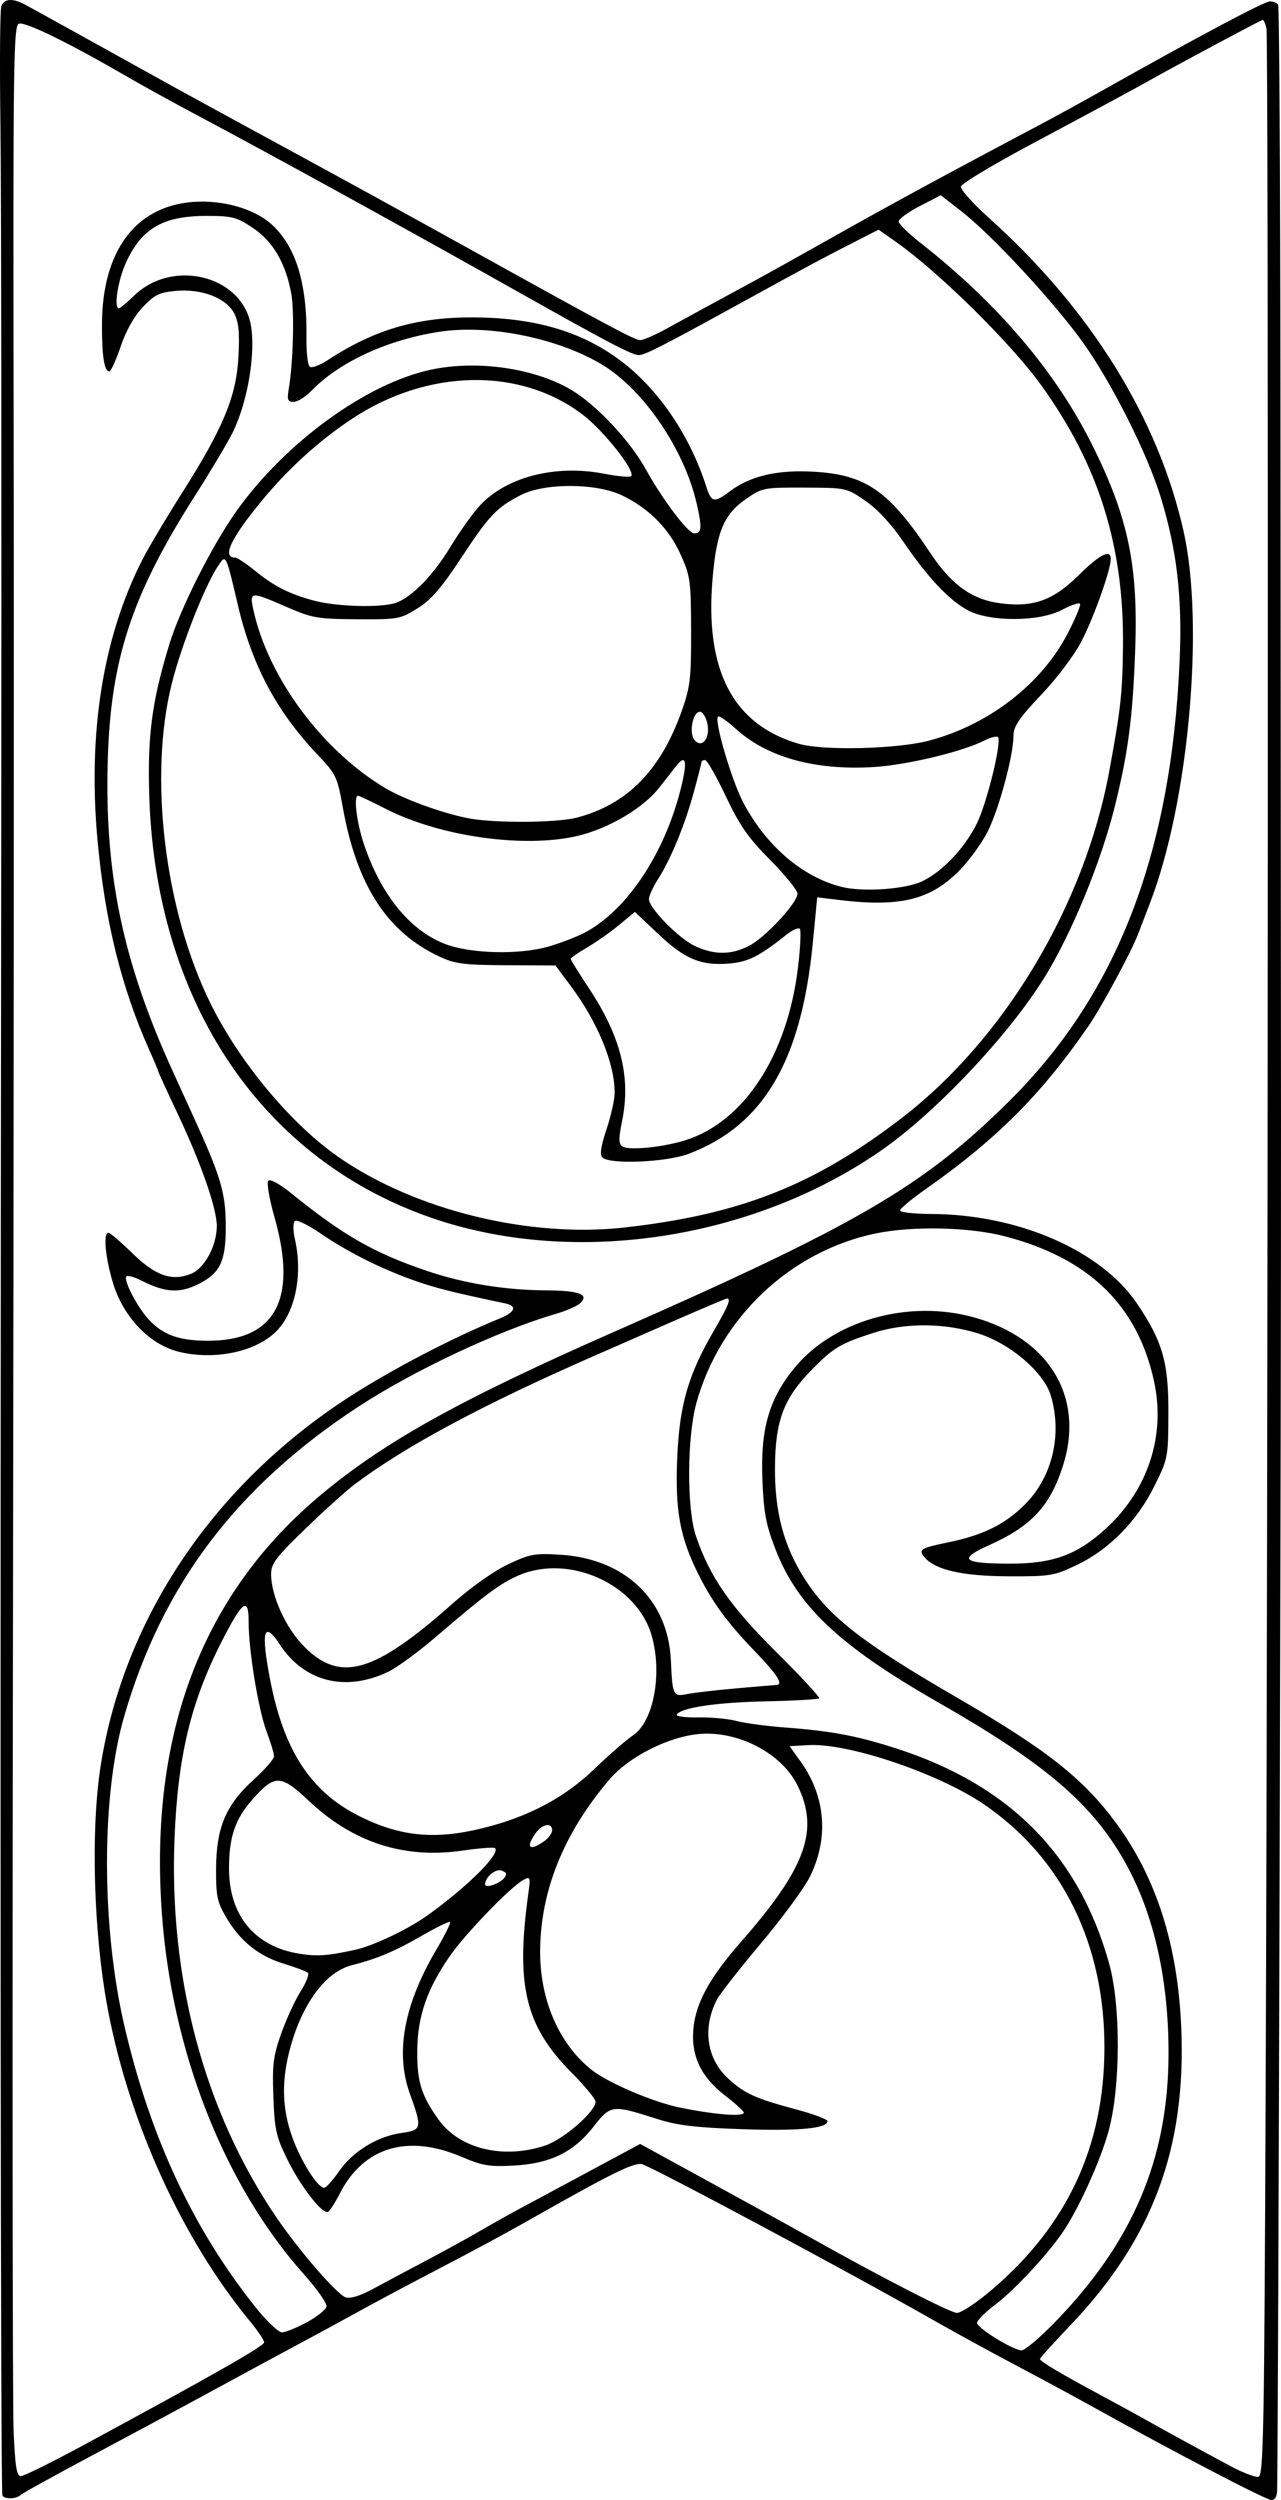 <?xml version="1.0" encoding="UTF-8" standalone="no"?>
<!-- Created with Inkscape (http://www.inkscape.org/) -->
<svg
   xmlns:dc="http://purl.org/dc/elements/1.1/"
   xmlns:cc="http://creativecommons.org/ns#"
   xmlns:rdf="http://www.w3.org/1999/02/22-rdf-syntax-ns#"
   xmlns:svg="http://www.w3.org/2000/svg"
   xmlns="http://www.w3.org/2000/svg"
   xmlns:sodipodi="http://sodipodi.sourceforge.net/DTD/sodipodi-0.dtd"
   xmlns:inkscape="http://www.inkscape.org/namespaces/inkscape"
   width="345.036"
   height="673.378"
   id="svg2449"
   sodipodi:version="0.32"
   inkscape:version="0.46+pre4"
   version="1.0"
   sodipodi:docname="decorative-flowers.svg"
   inkscape:output_extension="org.inkscape.output.svg.inkscape">
  <defs
     id="defs2451">
    <inkscape:perspective
       sodipodi:type="inkscape:persp3d"
       inkscape:vp_x="0 : 526.18109 : 1"
       inkscape:vp_y="0 : 1000 : 0"
       inkscape:vp_z="744.09448 : 526.18109 : 1"
       inkscape:persp3d-origin="372.04724 : 350.78739 : 1"
       id="perspective2457" />
    <inkscape:perspective
       id="perspective2466"
       inkscape:persp3d-origin="372.04724 : 350.78739 : 1"
       inkscape:vp_z="744.09448 : 526.18109 : 1"
       inkscape:vp_y="0 : 1000 : 0"
       inkscape:vp_x="0 : 526.18109 : 1"
       sodipodi:type="inkscape:persp3d" />
  </defs>
  <sodipodi:namedview
     id="base"
     pagecolor="#ffffff"
     bordercolor="#666666"
     borderopacity="1.0"
     gridtolerance="10000"
     guidetolerance="10"
     objecttolerance="10"
     inkscape:pageopacity="0.0"
     inkscape:pageshadow="2"
     inkscape:zoom="0.7"
     inkscape:cx="556.67401"
     inkscape:cy="308.74304"
     inkscape:document-units="px"
     inkscape:current-layer="layer1"
     showgrid="false"
     inkscape:window-width="1680"
     inkscape:window-height="1001"
     inkscape:window-x="-4"
     inkscape:window-y="-4" />
  <g
     inkscape:label="Layer 1"
     inkscape:groupmode="layer"
     id="layer1"
     transform="translate(-187.251,-137.643)">
    <path
       style="fill:#000000"
       d="M 187.898,809.816 C 187.407,808.957 187.267,617.603 187.574,370.061 C 187.69,277.11 187.597,187.546 187.369,171.028 C 187.141,154.511 187.254,140.224 187.622,139.279 C 188.419,137.226 190.67,137.103 194.069,138.924 C 196.118,140.022 214.838,150.383 234.474,161.287 C 236.669,162.505 247.22,168.266 257.92,174.088 C 282.817,187.634 295.272,194.471 316.284,206.126 C 351.574,225.701 358.228,229.247 359.686,229.255 C 360.511,229.259 363.667,227.895 366.699,226.223 C 372.266,223.155 379.243,219.354 390.254,213.393 C 393.562,211.602 402.358,206.7 409.801,202.499 C 426.517,193.064 442.294,184.494 466.933,171.464 C 471.068,169.278 478.961,164.95 484.474,161.847 C 510.259,147.335 527.806,138.008 529.31,138.014 C 530.217,138.018 531.208,138.429 531.513,138.927 C 531.818,139.426 532.097,185.215 532.133,240.681 C 532.169,296.147 532.237,385.629 532.283,439.529 C 532.346,512.956 531.581,786.85 531.252,808.278 C 531.225,810.059 530.674,811.026 529.69,811.022 C 528.25,811.016 502.939,797.818 482.315,786.321 C 477.102,783.414 467.449,778.199 460.864,774.73 C 454.279,771.261 443.953,765.605 437.917,762.159 C 416.251,749.792 362.405,720.995 360.103,720.545 C 357.873,720.109 351.857,723.087 330.531,735.183 C 322.868,739.53 314.746,743.899 300.963,751.088 C 295.451,753.964 287.558,758.188 283.423,760.476 C 279.288,762.764 272.297,766.562 267.887,768.916 C 263.477,771.271 253.328,776.76 245.335,781.114 C 237.341,785.468 222.457,793.479 212.259,798.915 C 202.06,804.35 193.287,809.199 192.763,809.69 C 191.604,810.774 188.491,810.854 187.898,809.816 z M 209.548,796.345 C 244.798,777.287 258.384,769.558 258.388,768.557 C 258.391,767.973 256.692,765.433 254.614,762.914 C 236.435,740.882 222.182,709.688 216.356,679.186 C 212.446,658.716 211.612,630.572 214.397,613.044 C 220.722,573.233 245.004,537.307 281.474,513.803 C 292.98,506.387 309.072,498.005 321.813,492.789 C 326.055,491.053 326.665,489.416 323.331,488.715 C 308.783,485.655 304.079,484.457 298.108,482.29 C 289.171,479.046 280.684,474.732 273.314,469.687 C 270.093,467.481 267.101,466.076 266.627,466.546 C 266.153,467.016 266.176,469.187 266.679,471.399 C 268.774,480.612 266.951,490.399 262.148,495.727 C 256.851,501.603 245.402,504.18 235.426,501.742 C 227.567,499.821 220.489,492.435 217.69,483.237 C 215.606,476.384 214.997,469.678 216.461,469.685 C 216.901,469.686 219.778,472.146 222.854,475.151 C 229.141,481.292 233.57,482.843 238.757,480.72 C 242.336,479.256 245.589,473.241 245.646,467.985 C 245.697,463.303 241.517,451.236 235.221,437.89 C 232.264,431.622 229.846,426.337 229.846,426.147 C 229.847,425.956 228.783,423.42 227.482,420.511 C 219.975,403.726 215.539,385.803 213.538,364.171 C 210.847,335.088 214.95,309.289 225.587,288.421 C 227.21,285.238 232.01,277.158 236.254,270.467 C 247.394,252.903 250.899,244.446 251.472,233.753 C 251.821,227.218 251.555,224.44 250.351,222.089 C 248.211,217.907 241.602,215.356 234.575,216.001 C 230.113,216.411 228.844,217.039 225.685,220.396 C 223.341,222.888 221.178,226.747 219.743,231 C 218.501,234.678 217.125,237.685 216.684,237.683 C 215.334,237.678 214.694,233.558 214.717,225.014 C 214.768,205.293 223.739,193.213 239.206,192.038 C 247.163,191.433 255.57,193.798 260.274,197.963 C 266.866,203.802 270.009,213.899 269.796,228.558 C 269.737,232.591 270.151,236.099 270.729,236.459 C 271.3,236.816 273.456,236 275.52,234.647 C 288.067,226.42 299.466,223.071 314.712,223.133 C 331.803,223.202 344.754,227.158 355.404,235.563 C 365.12,243.231 373.21,255.358 377.456,268.618 C 378.868,273.03 379.572,273.181 383.83,269.985 C 389.356,265.838 396.512,264.153 406.305,264.693 C 420.447,265.473 426.671,269.792 437.814,286.56 C 443.574,295.229 449.039,299.15 456.75,300.146 C 465.567,301.286 470.939,299.36 477.747,292.618 C 483.48,286.941 486.448,285.442 486.436,288.227 C 486.424,291.093 482.024,303.544 478.747,309.988 C 476.717,313.979 472.317,319.879 467.8,324.669 C 461.593,331.249 460.243,333.26 460.226,335.949 C 460.193,341.091 456.509,354.898 453.482,361.219 C 451.968,364.384 448.437,369.3 445.636,372.144 C 437.891,380.011 429.696,382.029 413.455,380.071 L 407.368,379.338 L 406.174,391.662 C 403.094,423.442 392.877,440.793 372.753,448.42 C 366.705,450.712 351.433,451.352 349.493,449.396 C 348.756,448.652 349.094,446.38 350.626,441.779 C 351.826,438.173 352.81,433.77 352.811,431.994 C 352.815,424.076 348.249,412.972 340.977,403.214 L 336.865,397.697 L 323.667,397.627 C 312.22,397.566 309.836,397.263 305.7,395.344 C 291.599,388.801 283.374,376.173 279.619,355.3 C 278.095,346.834 277.796,346.204 272.793,340.923 C 261.73,329.247 255.135,316.872 251.331,300.651 C 248.064,286.72 248.126,286.842 245.981,290.084 C 242.381,295.528 236.161,311.324 233.553,321.644 C 227.212,346.74 231.58,382.902 243.98,407.973 C 251.815,423.814 265.624,440.383 278.399,449.272 C 298.944,463.567 329.742,471.157 355.47,468.267 C 386.685,464.761 406.687,456.843 430.293,438.651 C 457.896,417.378 479.387,381.4 486.035,345.332 C 489.116,328.62 489.566,324.551 489.723,311.967 C 490.063,284.785 483.189,262.835 467.572,241.23 C 459.45,229.993 440.062,210.883 428.587,202.803 L 423.897,199.501 L 416.088,203.49 C 408.269,207.485 405.343,209.06 385.726,219.841 C 365.481,230.966 360.901,233.298 359.3,233.291 C 357.472,233.283 350.719,229.736 325.744,215.665 C 297.513,199.76 259.801,179.011 240.782,168.921 C 234.383,165.526 225.404,160.574 220.829,157.917 C 205.679,149.12 193.959,143.407 192.328,144.025 C 190.885,144.571 190.756,154.572 190.927,252.851 C 191.031,312.375 190.952,455.351 190.753,570.576 C 190.554,685.801 190.626,785.59 190.913,792.329 C 191.326,802.008 191.736,804.582 192.863,804.587 C 193.648,804.59 201.157,800.881 209.548,796.345 z M 528.154,700 C 528.809,535.835 528.96,147.753 528.371,145.26 C 528.078,144.021 527.619,143.007 527.352,143.006 C 526.958,143.004 503.539,155.529 496.744,159.375 C 493.029,161.479 482.748,167.025 464.912,176.548 C 454.713,181.994 446.236,187.093 446.073,187.879 C 445.911,188.666 449.27,192.442 453.538,196.271 C 480.954,220.862 499.218,250.254 506.055,280.784 C 511.727,306.113 507.396,353.968 496.995,380.879 C 495.828,383.899 494.38,387.679 493.778,389.28 C 492.067,393.825 483.978,408.843 480.564,413.809 C 467.798,432.383 455.725,444.485 436.463,458.013 C 432.739,460.628 429.691,463.179 429.688,463.68 C 429.686,464.182 433.46,464.609 438.074,464.628 C 461.569,464.728 483.894,474.468 493.562,488.835 C 500.432,499.046 502.015,504.619 501.956,518.401 C 501.906,530.193 501.841,530.531 498.202,537.885 C 493.505,547.38 485.991,555.024 477.282,559.169 C 471.1,562.111 470.159,562.266 458.769,562.217 C 446.398,562.165 439.053,560.479 436.227,557.045 C 434.561,555.02 435.238,554.596 442.519,553.102 C 451.999,551.157 457.838,548.299 463.205,542.977 C 470.666,535.579 473.423,524.159 470.302,513.578 C 468.468,507.36 459.475,499.61 450.911,496.867 C 441.775,493.941 431.124,493.866 422.463,496.667 C 413.525,499.558 411.75,500.624 405.82,506.664 C 398.322,514.301 396.059,520.352 395.99,532.95 C 395.923,545.035 398.391,554.208 404.094,563.069 C 410.573,573.134 419.442,580.046 444.631,594.661 C 469.227,608.932 479.032,616.657 487.939,628.779 C 498.754,643.498 504.507,661.641 505.426,683.926 C 506.765,716.417 497.63,740.833 475.437,764.079 C 471.002,768.725 467.372,772.76 467.371,773.046 C 467.368,773.671 473.031,777.038 483.83,782.833 C 488.22,785.189 493.607,788.133 495.802,789.375 C 500.833,792.223 510.988,797.775 518.703,801.895 C 521.971,803.64 525.34,804.937 526.191,804.776 C 527.575,804.515 527.782,793.464 528.154,700 z M 471.002,763.521 C 492.29,741.785 501.919,719.22 501.991,690.903 C 502.045,669.959 497.71,651.689 489.342,637.588 C 480.519,622.721 467.948,612.184 439.89,596.137 C 413.453,581.018 402.055,570.291 396.129,554.951 C 393.55,548.274 392.962,545.145 392.601,536.194 C 392.059,522.736 394.319,514.693 400.967,506.417 C 411.491,493.316 431.926,487.496 449.755,492.521 C 469.968,498.219 479.424,514.076 473.558,532.441 C 470.085,543.317 465.065,548.721 453.703,553.814 C 445.195,557.628 446.449,558.78 459.146,558.814 C 470.848,558.846 477.386,556.457 485.18,549.303 C 496.502,538.91 501.268,524.253 498.08,509.631 C 493.642,489.273 480.573,476.567 458.001,470.663 C 448.347,468.138 433.075,467.799 423.052,469.886 C 400.144,474.656 381.227,492.535 374.853,515.44 C 372.278,524.693 372.196,543.952 374.7,551.359 C 378.418,562.356 383.953,570.339 396.458,582.736 C 403.024,589.246 408.163,594.803 407.878,595.085 C 407.592,595.368 401.119,595.733 393.491,595.897 C 380.202,596.182 370.697,597.597 369.532,599.462 C 369.232,599.944 371.825,600.287 375.296,600.224 C 378.767,600.161 383.405,600.591 385.602,601.18 C 387.8,601.77 393.647,602.558 398.595,602.932 C 411.414,603.902 418.26,605.203 429.071,608.722 C 459.344,618.575 477.954,637.504 486.035,666.664 C 489.175,677.994 489.074,699.977 485.828,711.721 C 483.563,719.913 477.57,733.046 473.292,739.191 C 469.034,745.306 460.407,754.544 455.464,758.28 C 452.688,760.378 450.415,762.64 450.412,763.307 C 450.407,764.688 460.093,770.669 462.406,770.713 C 463.245,770.728 467.113,767.492 471.002,763.521 z M 269.899,763.141 C 272.649,761.654 275.033,759.747 275.198,758.906 C 275.364,758.064 272.642,754.177 269.151,750.268 C 247.663,726.204 233.502,690.217 230.843,652.917 C 227.396,604.56 241.717,566.944 273.751,540.22 C 290.93,525.887 311.189,514.626 352.548,496.418 C 418.455,467.404 435.923,457.201 459.153,434.154 C 488.141,405.395 502.745,367.563 504.993,315.412 C 505.722,298.492 504.251,285.831 499.905,271.611 C 496.337,259.937 486.795,240.924 479.028,230.013 C 471.348,219.224 454.522,201.034 446.309,194.642 L 440.641,190.23 L 434.984,193.159 C 431.873,194.77 429.326,196.625 429.323,197.28 C 429.32,197.936 431.909,200.502 435.076,202.983 C 456.21,219.538 471.86,238.033 481.788,258.184 C 491.143,277.171 493.814,290.05 493.027,312.361 C 492.377,330.802 491.166,340.154 487.528,354.838 C 483.843,369.711 475.943,388.959 468.694,400.729 C 458.984,416.494 439.103,437.536 424.256,447.762 C 389.797,471.496 342.35,478.72 304.455,466.002 C 258.041,450.425 229.257,407.892 227.46,352.23 C 226.932,335.869 228.152,326.592 232.858,311.194 C 235.835,301.455 244.482,284.33 251.079,275.11 C 264.303,256.629 286.13,240.827 303.462,237.187 C 315.876,234.58 331.244,236.811 341.115,242.653 C 347.857,246.642 356.954,256.349 361.249,264.136 C 365.616,272.052 372.479,281.169 374.156,281.28 C 376.257,281.42 376.407,279.849 374.912,273.318 C 371.541,258.583 360.466,242.386 349.207,235.723 C 337.269,228.659 319.003,224.988 305.739,226.988 C 291.767,229.095 278.662,235.111 271.19,242.848 C 269.568,244.528 267.385,245.899 266.339,245.895 C 264.702,245.888 264.525,245.369 265.063,242.139 C 266.233,235.107 266.574,221.407 265.696,216.667 C 264.186,208.514 260.798,202.705 255.451,199.098 C 251.068,196.142 249.888,195.824 243.182,195.796 C 231.223,195.745 225.388,199.103 221.138,208.481 C 218.997,213.205 217.853,220.688 219.271,220.694 C 219.573,220.696 221.446,219.131 223.432,217.218 C 233.784,207.25 252.293,211.855 254.78,225.017 C 256.224,232.661 253.954,246.088 249.825,254.325 C 248.449,257.069 243.941,264.624 239.807,271.114 C 221.746,299.469 216.31,317.216 216.178,348.261 C 216.061,375.843 221.109,398.311 233.59,425.757 C 234.969,428.788 237.639,434.649 239.524,438.783 C 246.642,454.385 247.981,458.86 248.061,467.319 C 248.156,477.292 246.674,480.527 240.632,483.542 C 235.614,486.045 231.728,485.804 225.41,482.595 C 223.382,481.565 221.513,481.058 221.257,481.468 C 220.536,482.624 224.299,489.814 227.328,493.067 C 231.208,497.234 235.491,498.769 243.255,498.777 C 261.376,498.795 267.438,487.676 261.253,465.764 C 259.746,460.423 259.022,456.163 259.535,455.654 C 260.048,455.145 262.691,456.612 265.805,459.135 C 279.777,470.454 288.029,475.161 302.395,480.009 C 312.316,483.357 323.264,485.133 334.418,485.202 C 343.206,485.257 345.993,486.292 343.581,488.604 C 342.753,489.398 339.822,490.703 337.069,491.502 C 321.625,495.988 298.634,506.794 283.681,516.597 C 251.027,538.003 231.086,564.344 220.766,599.704 C 214.476,621.257 214.507,656.644 220.84,683.688 C 227.815,713.478 239.28,738.007 256.09,759.106 C 259.058,762.831 262.254,765.872 263.193,765.863 C 264.132,765.854 267.15,764.629 269.899,763.141 z M 454.572,754.24 C 474.744,736.97 484.615,715.771 484.727,689.478 C 484.847,661.324 473.346,637.99 452.276,623.639 C 440.033,615.3 415.77,607.098 405.079,607.684 L 399.915,607.967 L 402.824,612.009 C 409.65,621.495 410.567,632.682 405.378,643.174 C 403.898,646.166 397.995,654.196 392.258,661.019 C 386.522,667.842 381.179,674.667 380.386,676.186 C 376.369,683.872 377.566,692.199 383.459,697.568 C 387.871,701.589 390.762,702.891 401.852,705.855 C 406.414,707.075 410.146,708.48 410.143,708.979 C 410.135,710.94 402.423,711.663 387.134,711.136 C 374.386,710.697 369.716,710.13 364.146,708.348 C 352.139,704.507 351.737,704.557 347.137,710.44 C 341.729,717.356 335.466,720.408 325.584,720.942 C 319.062,721.295 317.221,720.985 311.594,718.587 C 296.957,712.351 285.109,715.968 278.686,728.634 C 277.522,730.929 276.15,733.064 275.637,733.378 C 274.182,734.269 268.245,726.634 264.576,719.155 C 261.622,713.134 261.21,711.262 260.882,702.376 C 260.561,693.65 260.834,691.473 263.023,685.306 C 264.403,681.419 266.757,676.315 268.256,673.964 C 269.754,671.612 270.605,669.373 270.148,668.987 C 269.69,668.6 266.715,667.486 263.537,666.511 C 256.806,664.445 251.866,660.423 248.088,653.934 C 245.724,649.873 245.403,648.273 245.453,640.81 C 245.525,629.812 248.117,623.747 255.666,616.906 C 258.63,614.221 261.057,611.427 261.06,610.699 C 261.063,609.971 260.156,606.954 259.046,603.993 C 256.817,598.053 254.198,582.051 254.221,574.513 C 254.242,567.597 252.581,568.783 247.033,579.645 C 238.652,596.052 235.161,610.572 234.261,632.762 C 232.725,670.597 242.34,706.42 261.652,734.82 C 267.758,743.8 278.049,755.69 280.359,756.434 C 281.628,756.842 284.279,756.029 287.657,754.193 C 290.575,752.608 297.021,749.169 301.982,746.55 C 306.944,743.932 313.484,740.338 316.517,738.565 C 319.549,736.791 324.511,734.01 327.543,732.385 C 330.575,730.759 339.045,726.208 346.366,722.271 L 359.677,715.113 L 379.85,726.165 C 390.945,732.244 402.717,738.732 406.009,740.584 C 424.368,750.909 443.187,760.582 444.993,760.623 C 446.137,760.649 450.418,757.796 454.572,754.24 z M 278.569,722.475 C 282.291,717.114 288.839,713.091 295.352,712.164 C 300.911,711.373 301.005,710.933 297.632,701.532 C 293.661,690.463 296.061,677.527 304.844,662.667 C 307.081,658.883 308.712,655.588 308.469,655.343 C 308.226,655.098 304.923,656.693 301.129,658.887 C 293.706,663.181 288.788,665.262 282.078,666.952 C 275.106,668.707 268.901,676.896 265.559,688.751 C 263.01,697.792 263.145,705.382 265.995,713.339 C 268.303,719.784 272.808,726.927 274.569,726.934 C 275.064,726.936 276.864,724.93 278.569,722.475 z M 334.129,715.528 C 339.063,713.871 347.654,706.393 347.665,703.746 C 347.668,703.023 344.756,699.491 341.193,695.897 C 328.754,683.352 326.122,672.491 329.537,647.806 C 330.178,643.176 330.115,642.997 328.209,644.007 C 324.87,645.776 312.603,658.466 308.474,664.422 C 302.3,673.329 299.759,680.605 299.643,689.711 C 299.534,698.268 300.694,702.053 305.449,708.652 C 311.08,716.468 322.898,719.302 334.129,715.528 z M 387.596,706.666 C 387.567,706.253 385.282,704.177 382.519,702.053 C 375.959,697.008 373.254,691.148 374.054,683.709 C 374.786,676.896 378.534,670.137 386.808,660.708 C 404.405,640.654 408.043,630.498 401.968,618.381 C 397.698,609.863 386.098,603.815 375.695,604.683 C 367.336,605.381 356.628,610.796 351.36,616.99 C 339.089,631.417 332.832,646.914 332.738,663.11 C 332.662,676.262 337.771,688.106 346.543,695.115 C 350.921,698.613 362.996,703.79 370.286,705.294 C 379.608,707.218 387.682,707.858 387.596,706.666 z M 282.839,662.837 C 287.975,661.708 297.432,657.177 302.77,653.288 C 313.636,645.372 322.07,636.923 320.592,635.432 C 320.304,635.142 316.297,635.448 311.689,636.114 C 296.064,638.371 282.319,633.909 270.478,622.738 C 262.868,615.558 261.292,615.511 255.275,622.289 C 250.621,627.531 248.968,632.335 248.933,640.723 C 248.879,653.44 255.734,661.873 267.737,663.852 C 272.579,664.651 275.479,664.456 282.839,662.837 z M 323.001,643.544 C 323.896,642.475 323.762,642.017 322.398,641.487 C 320.779,640.857 317.923,643.233 317.914,645.216 C 317.909,646.33 321.717,645.078 323.001,643.544 z M 333.741,633.629 C 334.967,632.778 335.973,631.432 335.976,630.638 C 335.986,628.443 333.293,628.904 331.53,631.399 C 328.774,635.298 329.819,636.351 333.741,633.629 z M 317.312,630.049 C 329.686,626.973 339.364,621.825 347.438,614.025 C 351.246,610.345 355.881,606.315 357.738,605.068 C 363.312,601.326 365.721,588.431 362.766,578.155 C 358.779,564.291 340.466,556.063 326.849,562.017 C 321.927,564.169 317.836,567.218 304.41,578.741 C 299.83,582.671 294.164,586.806 291.818,587.929 C 280.3,593.444 269.217,590.661 262.617,580.594 C 258.291,573.997 257.478,576.942 260.007,590.05 C 263.71,609.252 270.988,620.334 284.212,626.909 C 295.135,632.34 304.516,633.229 317.312,630.049 z M 385.64,592.395 C 391.142,591.912 395.981,591.502 396.394,591.486 C 398.344,591.406 396.62,588.698 390.724,582.576 C 383.108,574.668 379.198,569.338 375.314,561.571 C 370.377,551.7 369.066,544.453 369.66,530.338 C 370.261,516.066 372.613,507.917 379.572,495.997 C 383.384,489.466 384.225,487.399 383.072,487.394 C 382.789,487.393 376.365,490.106 368.796,493.422 C 361.228,496.738 351.429,501.033 347.02,502.965 C 317.272,516.007 296.587,527.1 282.873,537.367 C 280.666,539.019 274.681,544.412 269.572,549.352 C 261.641,557.02 260.282,558.805 260.27,561.565 C 260.245,567.374 264.182,576.072 269.1,581.071 C 278.854,590.988 287.99,588.363 309.152,569.564 C 314.118,565.153 320.275,560.797 324.092,558.996 C 330.002,556.206 331.266,555.974 338.187,556.405 C 355.612,557.489 367.212,568.568 367.95,584.831 C 368.384,594.411 368.529,594.707 372.399,593.927 C 374.179,593.568 380.138,592.879 385.64,592.395 z M 371.9,444.75 C 387.66,439.768 399.308,421.922 402.173,398.37 C 402.833,392.947 403.059,388.195 402.677,387.809 C 402.294,387.423 400.747,388.09 399.239,389.29 C 391.724,395.267 388.724,396.774 383.523,397.183 C 375.978,397.776 371.745,395.996 364.543,389.201 L 358.249,383.263 L 353.977,386.802 C 351.627,388.748 347.741,391.48 345.341,392.872 C 342.942,394.265 340.977,395.635 340.976,395.917 C 340.975,396.2 343.169,399.742 345.851,403.79 C 354.438,416.747 357.203,427.685 354.849,439.384 C 353.834,444.43 353.849,445.717 354.933,446.45 C 356.614,447.587 365.854,446.661 371.9,444.75 z M 335.059,392.579 C 338.05,391.706 342.209,390.129 344.3,389.075 C 355.802,383.278 366.185,367.873 370.639,349.994 C 372.473,342.634 372.032,340.564 369.362,343.985 C 368.441,345.164 366.388,347.788 364.799,349.817 C 360.519,355.282 351.29,360.757 342.997,362.752 C 328.692,366.193 305.951,363.036 291.287,355.572 C 287.396,353.592 283.977,351.971 283.688,351.97 C 282.447,351.965 283.297,359.067 285.232,364.879 C 289.783,378.546 297.581,388.194 307.056,391.878 C 313.918,394.546 327.18,394.878 335.059,392.579 z M 388.923,392.453 C 393.3,390.243 402.041,380.857 402.052,378.354 C 402.055,377.444 398.759,373.373 394.727,369.306 C 388.768,363.296 386.527,360.081 382.757,352.142 C 380.207,346.768 377.689,342.37 377.162,342.368 C 376.635,342.366 376.204,342.597 376.202,342.882 C 376.201,343.167 375.27,346.815 374.132,350.989 C 371.714,359.86 367.963,368.987 364.505,374.414 C 363.156,376.532 362.049,378.958 362.045,379.806 C 362.035,382.242 370.097,390.456 374.491,392.486 C 379.674,394.88 384.135,394.87 388.923,392.453 z M 435.566,375.055 C 440.985,372.518 447.066,366.123 450.331,359.525 C 453.086,353.959 457.158,337.306 456.04,336.179 C 455.699,335.835 454.068,336.246 452.414,337.092 C 446.545,340.095 431.573,343.691 422.648,344.241 C 406.766,345.219 393.855,341.632 385.344,333.877 C 383.067,331.802 380.95,330.356 380.641,330.663 C 379.57,331.724 384.329,347.896 387.456,353.823 C 393.575,365.423 403.33,373.817 413.805,376.497 C 419.54,377.964 430.97,377.207 435.566,375.055 z M 342.638,357.865 C 356.223,354.307 365.278,345.066 370.926,328.995 C 373.173,322.603 373.432,320.343 373.396,307.515 C 373.358,294.051 373.186,292.801 370.577,287.002 C 367.435,280.018 362.024,274.555 354.808,271.083 C 347.835,267.727 333.94,267.684 327.508,270.998 C 320.993,274.355 319.045,276.416 311.352,288.087 C 306.055,296.125 303.337,299.25 299.658,301.537 C 295.042,304.407 294.44,304.514 283.365,304.436 C 272.667,304.361 271.345,304.129 264.398,301.105 C 254.613,296.847 254.391,296.871 255.536,302.071 C 259.532,320.216 274.095,339.835 291.071,349.942 C 296.102,352.937 306.11,356.584 313.206,358.007 C 320.124,359.395 337.11,359.313 342.638,357.865 z M 437.658,337.093 C 453.695,332.774 467.742,321.894 474.794,308.33 C 476.948,304.186 478.456,300.538 478.146,300.225 C 477.835,299.912 475.621,300.686 473.225,301.945 C 467.107,305.159 453.744,305.183 447.877,301.989 C 442.812,299.232 437.104,293.158 430.591,283.594 C 427.319,278.789 423.62,274.798 420.355,272.55 C 415.258,269.04 415.21,269.029 403.966,268.981 C 393.046,268.935 392.553,269.028 388.341,271.933 C 382.249,276.136 380.31,280.664 379.199,293.288 C 377.006,318.19 384.66,332.883 402.495,338.005 C 409.118,339.907 429.134,339.388 437.658,337.093 z M 377.771,332.481 C 377.402,330.769 376.498,329.365 375.76,329.362 C 373.855,329.354 372.758,335.068 374.303,336.947 C 376.324,339.403 378.623,336.441 377.771,332.481 z M 294.069,299.954 C 298.274,298.392 304.087,292.381 308.553,284.978 C 310.736,281.359 314.078,276.597 315.979,274.395 C 322.983,266.282 336.505,262.639 349.967,265.239 C 353.624,265.945 356.903,266.24 357.253,265.893 C 358.519,264.637 349.944,253.729 344.287,249.4 C 327.454,236.516 302.571,236.912 282.16,250.389 C 273.313,256.231 265.058,263.707 257.902,272.359 C 249.411,282.627 246.955,287.813 250.576,287.828 C 251.139,287.831 253.468,289.36 255.753,291.226 C 260.996,295.509 264.967,297.547 271.617,299.368 C 277.919,301.093 290.144,301.412 294.069,299.954 z"
       id="path2472" />
  </g>
</svg>
